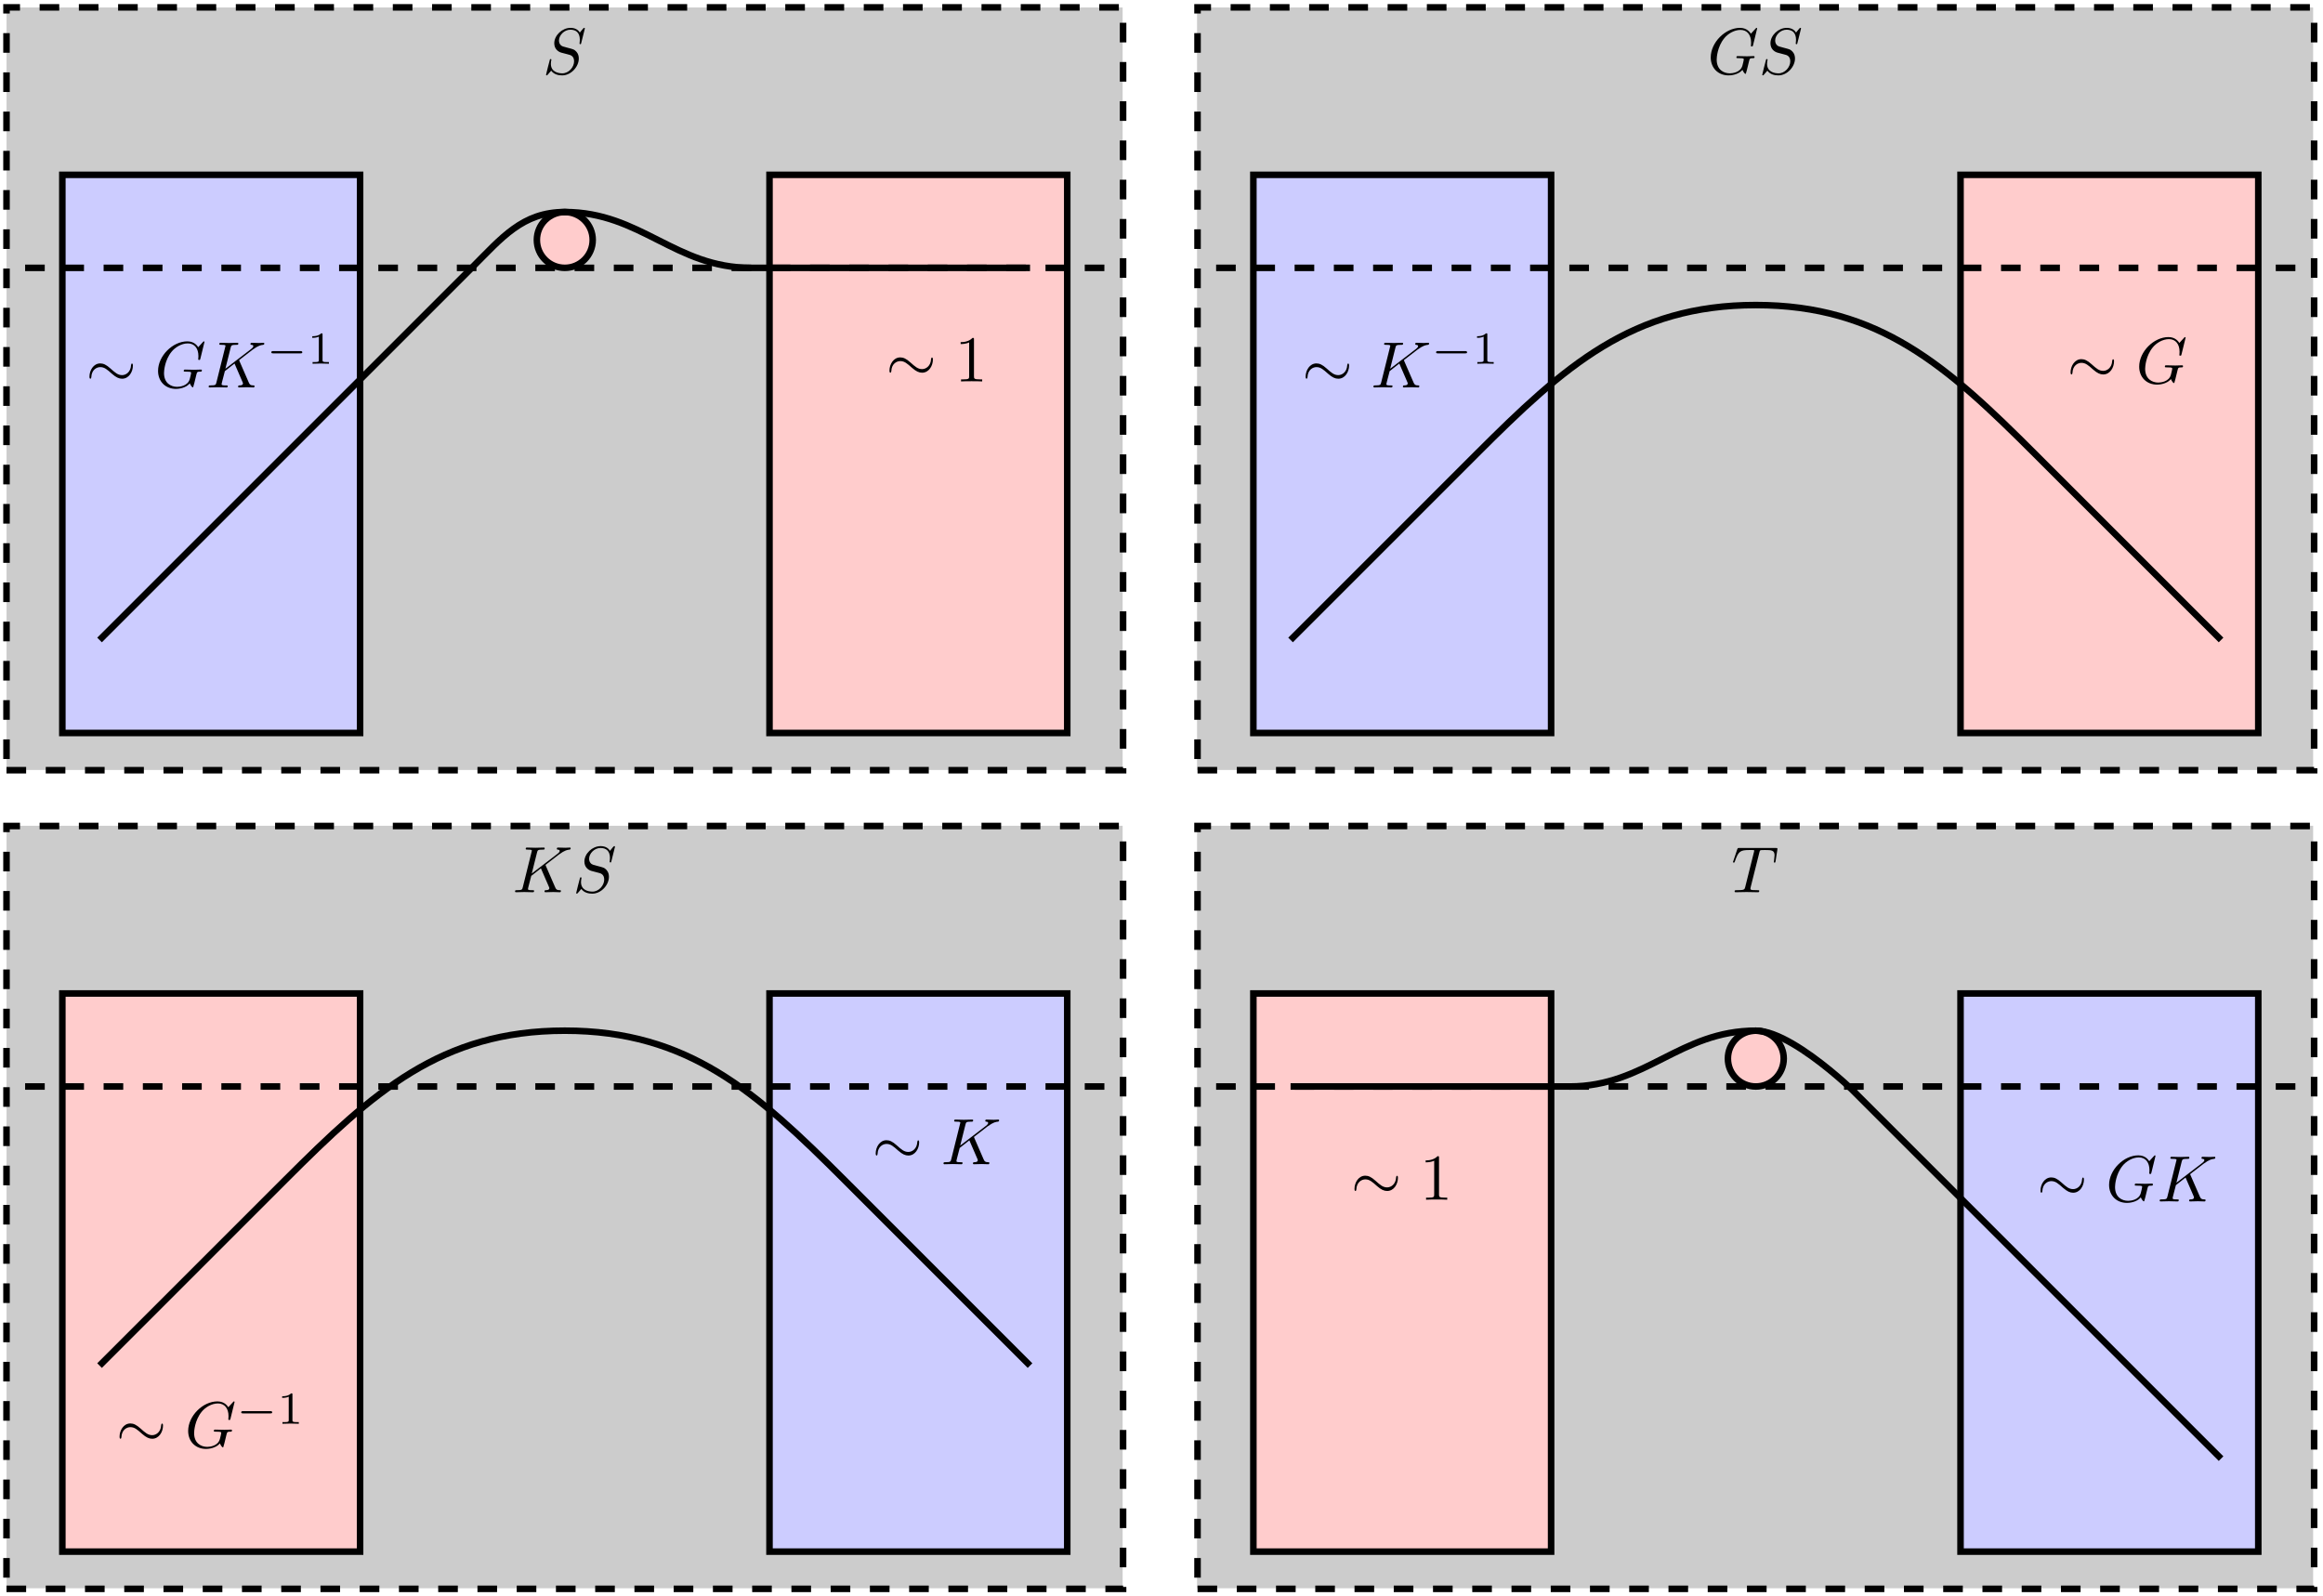 <?xml version="1.0" encoding="UTF-8"?>
<svg xmlns="http://www.w3.org/2000/svg" xmlns:xlink="http://www.w3.org/1999/xlink" width="353.492pt" height="242.941pt" viewBox="0 0 353.492 242.941" version="1.2">
<defs>
<g>
<symbol overflow="visible" id="glyph0-0">
<path style="stroke:none;" d=""/>
</symbol>
<symbol overflow="visible" id="glyph0-1">
<path style="stroke:none;" d="M 5.5 -2.344 C 5.5 -3.031 5.172 -3.359 5.016 -3.5 C 4.781 -3.734 4.641 -3.766 3.75 -4 L 3.078 -4.188 C 2.812 -4.266 2.484 -4.562 2.484 -5.094 C 2.484 -5.891 3.281 -6.734 4.219 -6.734 C 5.047 -6.734 5.656 -6.312 5.656 -5.203 C 5.656 -4.875 5.609 -4.703 5.609 -4.641 C 5.609 -4.641 5.609 -4.531 5.734 -4.531 C 5.828 -4.531 5.844 -4.562 5.875 -4.734 L 6.422 -6.922 C 6.422 -6.953 6.406 -7.016 6.312 -7.016 C 6.266 -7.016 6.25 -7 6.125 -6.875 L 5.656 -6.297 C 5.391 -6.766 4.875 -7.016 4.234 -7.016 C 2.969 -7.016 1.766 -5.875 1.766 -4.672 C 1.766 -3.859 2.297 -3.406 2.812 -3.25 L 3.875 -2.969 C 4.234 -2.891 4.781 -2.734 4.781 -1.922 C 4.781 -1.031 3.969 -0.094 3 -0.094 C 2.359 -0.094 1.25 -0.312 1.25 -1.547 C 1.25 -1.781 1.297 -2.016 1.312 -2.078 C 1.328 -2.125 1.328 -2.156 1.328 -2.156 C 1.328 -2.25 1.266 -2.266 1.219 -2.266 C 1.172 -2.266 1.141 -2.25 1.109 -2.219 C 1.078 -2.188 0.516 0.094 0.516 0.125 C 0.516 0.172 0.562 0.219 0.625 0.219 C 0.672 0.219 0.688 0.203 0.812 0.062 L 1.297 -0.5 C 1.719 0.078 2.406 0.219 2.969 0.219 C 4.328 0.219 5.5 -1.109 5.5 -2.344 Z M 5.5 -2.344 "/>
</symbol>
<symbol overflow="visible" id="glyph0-2">
<path style="stroke:none;" d="M 7.172 -2.609 C 7.172 -2.672 7.125 -2.719 7.047 -2.719 C 6.812 -2.719 6.234 -2.688 6 -2.688 L 4.609 -2.719 C 4.516 -2.719 4.406 -2.719 4.406 -2.516 C 4.406 -2.406 4.484 -2.406 4.703 -2.406 C 4.703 -2.406 5 -2.406 5.219 -2.391 C 5.484 -2.359 5.531 -2.328 5.531 -2.203 C 5.531 -2.109 5.422 -1.656 5.328 -1.297 C 5.047 -0.203 3.75 -0.094 3.406 -0.094 C 2.453 -0.094 1.406 -0.656 1.406 -2.188 C 1.406 -2.484 1.5 -4.125 2.547 -5.422 C 3.078 -6.094 4.047 -6.703 5.031 -6.703 C 6.047 -6.703 6.641 -5.938 6.641 -4.781 C 6.641 -4.391 6.609 -4.375 6.609 -4.281 C 6.609 -4.188 6.719 -4.188 6.766 -4.188 C 6.891 -4.188 6.891 -4.203 6.938 -4.375 L 7.562 -6.922 C 7.562 -6.953 7.547 -7.016 7.453 -7.016 C 7.422 -7.016 7.422 -7 7.312 -6.891 L 6.609 -6.125 C 6.516 -6.266 6.062 -7.016 4.953 -7.016 C 2.734 -7.016 0.5 -4.812 0.5 -2.516 C 0.5 -0.922 1.609 0.219 3.219 0.219 C 3.656 0.219 4.094 0.125 4.453 -0.016 C 4.953 -0.219 5.141 -0.422 5.328 -0.625 C 5.422 -0.375 5.672 -0.016 5.766 -0.016 C 5.828 -0.016 5.844 -0.047 5.844 -0.047 C 5.859 -0.062 5.969 -0.453 6.016 -0.656 L 6.203 -1.422 C 6.234 -1.594 6.297 -1.766 6.328 -1.938 C 6.438 -2.375 6.453 -2.406 7.016 -2.406 C 7.062 -2.406 7.172 -2.422 7.172 -2.609 Z M 7.172 -2.609 "/>
</symbol>
<symbol overflow="visible" id="glyph0-3">
<path style="stroke:none;" d="M 7.359 -0.203 C 7.359 -0.312 7.25 -0.312 7.172 -0.312 C 6.766 -0.312 6.625 -0.406 6.484 -0.75 L 5.062 -4.016 C 5.062 -4.047 5.016 -4.125 5.016 -4.156 C 5.016 -4.156 5.203 -4.312 5.312 -4.391 L 7.047 -5.734 C 7.984 -6.422 8.375 -6.453 8.672 -6.484 C 8.75 -6.5 8.844 -6.516 8.844 -6.688 C 8.844 -6.734 8.812 -6.797 8.734 -6.797 C 8.516 -6.797 8.266 -6.766 8.031 -6.766 C 7.672 -6.766 7.281 -6.797 6.922 -6.797 C 6.859 -6.797 6.734 -6.797 6.734 -6.594 C 6.734 -6.531 6.781 -6.5 6.859 -6.484 C 7.078 -6.469 7.172 -6.422 7.172 -6.281 C 7.172 -6.094 6.875 -5.875 6.812 -5.828 L 2.922 -2.844 L 3.719 -6.031 C 3.812 -6.391 3.828 -6.484 4.562 -6.484 C 4.812 -6.484 4.891 -6.484 4.891 -6.688 C 4.891 -6.781 4.812 -6.797 4.75 -6.797 L 3.484 -6.766 L 2.203 -6.797 C 2.125 -6.797 2 -6.797 2 -6.609 C 2 -6.484 2.094 -6.484 2.297 -6.484 C 2.422 -6.484 2.594 -6.484 2.719 -6.469 C 2.875 -6.453 2.938 -6.422 2.938 -6.312 C 2.938 -6.266 2.922 -6.234 2.891 -6.125 L 1.562 -0.781 C 1.469 -0.391 1.438 -0.312 0.656 -0.312 C 0.484 -0.312 0.375 -0.312 0.375 -0.125 C 0.375 0 0.5 0 0.531 0 L 1.797 -0.031 L 2.422 -0.016 C 2.641 -0.016 2.859 0 3.078 0 C 3.141 0 3.281 0 3.281 -0.203 C 3.281 -0.312 3.188 -0.312 3 -0.312 C 2.625 -0.312 2.344 -0.312 2.344 -0.484 C 2.344 -0.562 2.406 -0.781 2.438 -0.922 L 2.844 -2.484 L 4.312 -3.641 L 5.469 -0.969 C 5.594 -0.703 5.594 -0.672 5.594 -0.609 C 5.594 -0.312 5.172 -0.312 5.078 -0.312 C 4.969 -0.312 4.859 -0.312 4.859 -0.109 C 4.859 0 5 0 5 0 C 5.391 0 5.812 -0.031 6.203 -0.031 C 6.422 -0.031 6.969 0 7.188 0 C 7.234 0 7.359 0 7.359 -0.203 Z M 7.359 -0.203 "/>
</symbol>
<symbol overflow="visible" id="glyph0-4">
<path style="stroke:none;" d="M 6.719 -4.734 L 6.984 -6.453 C 7 -6.5 7 -6.594 7 -6.625 C 7 -6.734 6.906 -6.734 6.734 -6.734 L 1.219 -6.734 C 0.969 -6.734 0.969 -6.734 0.891 -6.547 L 0.297 -4.781 C 0.281 -4.766 0.234 -4.609 0.234 -4.609 C 0.234 -4.547 0.281 -4.5 0.359 -4.5 C 0.453 -4.5 0.469 -4.547 0.531 -4.703 C 1.062 -6.25 1.328 -6.422 2.797 -6.422 L 3.188 -6.422 C 3.469 -6.422 3.469 -6.391 3.469 -6.312 C 3.469 -6.25 3.438 -6.125 3.422 -6.094 L 2.094 -0.781 C 2 -0.422 1.969 -0.312 0.906 -0.312 C 0.547 -0.312 0.484 -0.312 0.484 -0.125 C 0.484 0 0.594 0 0.656 0 C 0.922 0 1.203 -0.016 1.469 -0.016 L 2.312 -0.031 L 3.141 -0.016 C 3.438 -0.016 3.734 0 4.016 0 C 4.109 0 4.234 0 4.234 -0.203 C 4.234 -0.312 4.156 -0.312 3.891 -0.312 C 3.641 -0.312 3.516 -0.312 3.25 -0.328 C 2.969 -0.359 2.891 -0.391 2.891 -0.547 C 2.891 -0.547 2.891 -0.609 2.922 -0.75 L 4.25 -6.047 C 4.312 -6.312 4.359 -6.375 4.484 -6.406 C 4.562 -6.422 4.891 -6.422 5.109 -6.422 C 6.109 -6.422 6.562 -6.391 6.562 -5.609 C 6.562 -5.469 6.516 -5.078 6.484 -4.812 C 6.469 -4.781 6.453 -4.656 6.453 -4.625 C 6.453 -4.562 6.484 -4.5 6.562 -4.5 C 6.672 -4.5 6.703 -4.578 6.719 -4.734 Z M 6.719 -4.734 "/>
</symbol>
<symbol overflow="visible" id="glyph1-0">
<path style="stroke:none;" d=""/>
</symbol>
<symbol overflow="visible" id="glyph1-1">
<path style="stroke:none;" d="M 7.172 -3.328 C 7.172 -3.531 7.125 -3.641 7.031 -3.641 C 6.938 -3.641 6.906 -3.484 6.891 -3.391 C 6.844 -2.359 6.125 -1.875 5.531 -1.875 C 4.891 -1.875 4.484 -2.234 3.75 -2.891 C 3.109 -3.469 2.672 -3.656 2.203 -3.656 C 1.172 -3.656 0.562 -2.594 0.562 -1.656 C 0.562 -1.406 0.625 -1.328 0.703 -1.328 C 0.812 -1.328 0.844 -1.531 0.844 -1.562 C 0.891 -2.719 1.688 -3.094 2.203 -3.094 C 2.844 -3.094 3.25 -2.734 3.984 -2.078 C 4.625 -1.516 5.062 -1.328 5.531 -1.328 C 6.562 -1.328 7.172 -2.375 7.172 -3.328 Z M 7.172 -3.328 "/>
</symbol>
<symbol overflow="visible" id="glyph2-0">
<path style="stroke:none;" d=""/>
</symbol>
<symbol overflow="visible" id="glyph2-1">
<path style="stroke:none;" d="M 5.469 -1.734 C 5.469 -1.922 5.297 -1.922 5.203 -1.922 L 1.016 -1.922 C 0.906 -1.922 0.75 -1.922 0.75 -1.734 C 0.75 -1.578 0.922 -1.578 1.016 -1.578 L 5.203 -1.578 C 5.297 -1.578 5.469 -1.578 5.469 -1.734 Z M 5.469 -1.734 "/>
</symbol>
<symbol overflow="visible" id="glyph3-0">
<path style="stroke:none;" d=""/>
</symbol>
<symbol overflow="visible" id="glyph3-1">
<path style="stroke:none;" d="M 3.297 0 L 3.297 -0.25 L 3.031 -0.25 C 2.328 -0.25 2.328 -0.344 2.328 -0.578 L 2.328 -4.438 C 2.328 -4.625 2.328 -4.625 2.125 -4.625 C 1.672 -4.188 1.047 -4.188 0.766 -4.188 L 0.766 -3.938 C 0.922 -3.938 1.391 -3.938 1.766 -4.125 L 1.766 -0.578 C 1.766 -0.344 1.766 -0.25 1.078 -0.25 L 0.812 -0.25 L 0.812 0 L 2.047 -0.031 Z M 3.297 0 "/>
</symbol>
<symbol overflow="visible" id="glyph4-0">
<path style="stroke:none;" d=""/>
</symbol>
<symbol overflow="visible" id="glyph4-1">
<path style="stroke:none;" d="M 4.172 0 L 4.172 -0.312 L 3.859 -0.312 C 2.953 -0.312 2.922 -0.422 2.922 -0.781 L 2.922 -6.375 C 2.922 -6.609 2.922 -6.625 2.703 -6.625 C 2.078 -5.984 1.203 -5.984 0.891 -5.984 L 0.891 -5.688 C 1.078 -5.688 1.672 -5.688 2.188 -5.938 L 2.188 -0.781 C 2.188 -0.422 2.156 -0.312 1.266 -0.312 L 0.953 -0.312 L 0.953 0 C 1.297 -0.031 2.156 -0.031 2.562 -0.031 C 2.953 -0.031 3.828 -0.031 4.172 0 Z M 4.172 0 "/>
</symbol>
</g>
<clipPath id="clip1">
  <path d="M 0 0.145 L 172 0.145 L 172 118 L 0 118 Z M 0 0.145 "/>
</clipPath>
<clipPath id="clip2">
  <path d="M 181 0.145 L 352.984 0.145 L 352.984 118 L 181 118 Z M 181 0.145 "/>
</clipPath>
<clipPath id="clip3">
  <path d="M 0 125 L 172 125 L 172 242.738 L 0 242.738 Z M 0 125 "/>
</clipPath>
<clipPath id="clip4">
  <path d="M 181 125 L 352.984 125 L 352.984 242.738 L 181 242.738 Z M 181 125 "/>
</clipPath>
</defs>
<g id="surface1">
<path style=" stroke:none;fill-rule:nonzero;fill:rgb(79.999%,79.999%,79.999%);fill-opacity:1;" d="M 0.996 117.195 L 170.832 117.195 L 170.832 1.141 L 0.996 1.141 Z M 0.996 117.195 "/>
<g clip-path="url(#clip1)" clip-rule="nonzero">
<path style="fill:none;stroke-width:0.996;stroke-linecap:butt;stroke-linejoin:miter;stroke:rgb(0%,0%,0%);stroke-opacity:1;stroke-dasharray:2.989,2.989;stroke-miterlimit:10;" d="M -14.173 -76.536 L 155.907 -76.536 L 155.907 39.686 L -14.173 39.686 Z M -14.173 -76.536 " transform="matrix(0.999,0,0,-0.999,15.149,40.769)"/>
</g>
<g style="fill:rgb(0%,0%,0%);fill-opacity:1;">
  <use xlink:href="#glyph0-1" x="82.577" y="11.256"/>
</g>
<path style=" stroke:none;fill-rule:nonzero;fill:rgb(79.999%,79.999%,79.999%);fill-opacity:1;" d="M 182.156 117.195 L 351.992 117.195 L 351.992 1.141 L 182.156 1.141 Z M 182.156 117.195 "/>
<g clip-path="url(#clip2)" clip-rule="nonzero">
<path style="fill:none;stroke-width:0.996;stroke-linecap:butt;stroke-linejoin:miter;stroke:rgb(0%,0%,0%);stroke-opacity:1;stroke-dasharray:2.989,2.989;stroke-miterlimit:10;" d="M 167.247 -76.536 L 337.327 -76.536 L 337.327 39.686 L 167.247 39.686 Z M 167.247 -76.536 " transform="matrix(0.999,0,0,-0.999,15.149,40.769)"/>
</g>
<g style="fill:rgb(0%,0%,0%);fill-opacity:1;">
  <use xlink:href="#glyph0-2" x="259.823" y="11.256"/>
  <use xlink:href="#glyph0-1" x="267.645" y="11.256"/>
</g>
<path style=" stroke:none;fill-rule:nonzero;fill:rgb(79.999%,79.999%,79.999%);fill-opacity:1;" d="M 0.996 241.742 L 170.832 241.742 L 170.832 125.688 L 0.996 125.688 Z M 0.996 241.742 "/>
<g clip-path="url(#clip3)" clip-rule="nonzero">
<path style="fill:none;stroke-width:0.996;stroke-linecap:butt;stroke-linejoin:miter;stroke:rgb(0%,0%,0%);stroke-opacity:1;stroke-dasharray:2.989,2.989;stroke-miterlimit:10;" d="M -14.173 -201.262 L 155.907 -201.262 L 155.907 -85.04 L -14.173 -85.04 Z M -14.173 -201.262 " transform="matrix(0.999,0,0,-0.999,15.149,40.769)"/>
</g>
<g style="fill:rgb(0%,0%,0%);fill-opacity:1;">
  <use xlink:href="#glyph0-3" x="77.997" y="135.801"/>
</g>
<g style="fill:rgb(0%,0%,0%);fill-opacity:1;">
  <use xlink:href="#glyph0-1" x="87.162" y="135.801"/>
</g>
<path style=" stroke:none;fill-rule:nonzero;fill:rgb(79.999%,79.999%,79.999%);fill-opacity:1;" d="M 182.156 241.742 L 351.992 241.742 L 351.992 125.688 L 182.156 125.688 Z M 182.156 241.742 "/>
<g clip-path="url(#clip4)" clip-rule="nonzero">
<path style="fill:none;stroke-width:0.996;stroke-linecap:butt;stroke-linejoin:miter;stroke:rgb(0%,0%,0%);stroke-opacity:1;stroke-dasharray:2.989,2.989;stroke-miterlimit:10;" d="M 167.247 -201.262 L 337.327 -201.262 L 337.327 -85.04 L 167.247 -85.04 Z M 167.247 -201.262 " transform="matrix(0.999,0,0,-0.999,15.149,40.769)"/>
</g>
<g style="fill:rgb(0%,0%,0%);fill-opacity:1;">
  <use xlink:href="#glyph0-4" x="263.473" y="135.801"/>
</g>
<path style="fill-rule:nonzero;fill:rgb(79.999%,79.999%,100%);fill-opacity:1;stroke-width:0.996;stroke-linecap:butt;stroke-linejoin:miter;stroke:rgb(0%,0%,0%);stroke-opacity:1;stroke-miterlimit:10;" d="M -5.669 -70.867 L -5.669 14.173 L 39.685 14.173 L 39.685 -70.867 Z M -5.669 -70.867 " transform="matrix(0.999,0,0,-0.999,15.149,40.769)"/>
<g style="fill:rgb(0%,0%,0%);fill-opacity:1;">
  <use xlink:href="#glyph1-1" x="13.051" y="58.971"/>
</g>
<g style="fill:rgb(0%,0%,0%);fill-opacity:1;">
  <use xlink:href="#glyph0-2" x="23.552" y="58.971"/>
  <use xlink:href="#glyph0-3" x="31.375" y="58.971"/>
</g>
<g style="fill:rgb(0%,0%,0%);fill-opacity:1;">
  <use xlink:href="#glyph2-1" x="40.535" y="55.362"/>
</g>
<g style="fill:rgb(0%,0%,0%);fill-opacity:1;">
  <use xlink:href="#glyph3-1" x="46.753" y="55.362"/>
</g>
<path style="fill-rule:nonzero;fill:rgb(100%,79.999%,79.999%);fill-opacity:1;stroke-width:0.996;stroke-linecap:butt;stroke-linejoin:miter;stroke:rgb(0%,0%,0%);stroke-opacity:1;stroke-miterlimit:10;" d="M 102.048 -70.867 L 102.048 14.173 L 147.402 14.173 L 147.402 -70.867 Z M 102.048 -70.867 " transform="matrix(0.999,0,0,-0.999,15.149,40.769)"/>
<g style="fill:rgb(0%,0%,0%);fill-opacity:1;">
  <use xlink:href="#glyph1-1" x="134.788" y="58.055"/>
</g>
<g style="fill:rgb(0%,0%,0%);fill-opacity:1;">
  <use xlink:href="#glyph4-1" x="145.289" y="58.055"/>
</g>
<path style="fill-rule:nonzero;fill:rgb(100%,79.999%,79.999%);fill-opacity:1;stroke-width:0.996;stroke-linecap:butt;stroke-linejoin:miter;stroke:rgb(0%,0%,0%);stroke-opacity:1;stroke-miterlimit:10;" d="M 75.119 4.252 C 75.119 6.599 73.214 8.504 70.867 8.504 C 68.519 8.504 66.614 6.599 66.614 4.252 C 66.614 1.905 68.519 -0 70.867 -0 C 73.214 -0 75.119 1.905 75.119 4.252 Z M 75.119 4.252 " transform="matrix(0.999,0,0,-0.999,15.149,40.769)"/>
<path style="fill:none;stroke-width:0.996;stroke-linecap:butt;stroke-linejoin:miter;stroke:rgb(0%,0%,0%);stroke-opacity:1;stroke-dasharray:2.989,2.989;stroke-miterlimit:10;" d="M -11.337 -0 L 153.074 -0 " transform="matrix(0.999,0,0,-0.999,15.149,40.769)"/>
<path style="fill:none;stroke-width:0.996;stroke-linecap:butt;stroke-linejoin:miter;stroke:rgb(0%,0%,0%);stroke-opacity:1;stroke-miterlimit:10;" d="M -0.001 -56.695 C 22.199 -34.495 34.494 -22.196 56.694 -0 C 61.259 4.565 64.412 8.504 70.867 8.504 C 82.414 8.504 87.664 -0 99.212 -0 C 115.794 -0 125.151 -0 141.734 -0 " transform="matrix(0.999,0,0,-0.999,15.149,40.769)"/>
<path style="fill:none;stroke-width:0.996;stroke-linecap:butt;stroke-linejoin:miter;stroke:rgb(0%,0%,0%);stroke-opacity:1;stroke-dasharray:2.989,2.989;stroke-miterlimit:10;" d="M -0.001 -0 Z M -0.001 -0 " transform="matrix(0.999,0,0,-0.999,15.149,40.769)"/>
<path style="fill-rule:nonzero;fill:rgb(79.999%,79.999%,100%);fill-opacity:1;stroke-width:0.996;stroke-linecap:butt;stroke-linejoin:miter;stroke:rgb(0%,0%,0%);stroke-opacity:1;stroke-miterlimit:10;" d="M 175.751 -70.867 L 175.751 14.173 L 221.106 14.173 L 221.106 -70.867 Z M 175.751 -70.867 " transform="matrix(0.999,0,0,-0.999,15.149,40.769)"/>
<g style="fill:rgb(0%,0%,0%);fill-opacity:1;">
  <use xlink:href="#glyph1-1" x="198.118" y="58.971"/>
</g>
<g style="fill:rgb(0%,0%,0%);fill-opacity:1;">
  <use xlink:href="#glyph0-3" x="208.62" y="58.971"/>
</g>
<g style="fill:rgb(0%,0%,0%);fill-opacity:1;">
  <use xlink:href="#glyph2-1" x="217.78" y="55.362"/>
</g>
<g style="fill:rgb(0%,0%,0%);fill-opacity:1;">
  <use xlink:href="#glyph3-1" x="223.998" y="55.362"/>
</g>
<path style="fill-rule:nonzero;fill:rgb(100%,79.999%,79.999%);fill-opacity:1;stroke-width:0.996;stroke-linecap:butt;stroke-linejoin:miter;stroke:rgb(0%,0%,0%);stroke-opacity:1;stroke-miterlimit:10;" d="M 283.468 -70.867 L 283.468 14.173 L 328.823 14.173 L 328.823 -70.867 Z M 283.468 -70.867 " transform="matrix(0.999,0,0,-0.999,15.149,40.769)"/>
<g style="fill:rgb(0%,0%,0%);fill-opacity:1;">
  <use xlink:href="#glyph1-1" x="314.521" y="58.321"/>
</g>
<g style="fill:rgb(0%,0%,0%);fill-opacity:1;">
  <use xlink:href="#glyph0-2" x="325.022" y="58.321"/>
</g>
<path style="fill:none;stroke-width:0.996;stroke-linecap:butt;stroke-linejoin:miter;stroke:rgb(0%,0%,0%);stroke-opacity:1;stroke-dasharray:2.989,2.989;stroke-miterlimit:10;" d="M 170.079 -0 L 334.491 -0 " transform="matrix(0.999,0,0,-0.999,15.149,40.769)"/>
<path style="fill:none;stroke-width:0.996;stroke-linecap:butt;stroke-linejoin:miter;stroke:rgb(0%,0%,0%);stroke-opacity:1;stroke-miterlimit:10;" d="M 181.42 -56.695 C 192.518 -45.597 198.667 -39.447 209.765 -28.345 C 223.101 -15.014 233.432 -5.668 252.287 -5.668 C 271.142 -5.668 281.473 -15.014 294.805 -28.345 C 305.907 -39.447 312.056 -45.597 323.154 -56.695 " transform="matrix(0.999,0,0,-0.999,15.149,40.769)"/>
<path style="fill-rule:nonzero;fill:rgb(100%,79.999%,79.999%);fill-opacity:1;stroke-width:0.996;stroke-linecap:butt;stroke-linejoin:miter;stroke:rgb(0%,0%,0%);stroke-opacity:1;stroke-miterlimit:10;" d="M -5.669 -195.593 L -5.669 -110.553 L 39.685 -110.553 L 39.685 -195.593 Z M -5.669 -195.593 " transform="matrix(0.999,0,0,-0.999,15.149,40.769)"/>
<g style="fill:rgb(0%,0%,0%);fill-opacity:1;">
  <use xlink:href="#glyph1-1" x="17.632" y="220.314"/>
</g>
<g style="fill:rgb(0%,0%,0%);fill-opacity:1;">
  <use xlink:href="#glyph0-2" x="28.133" y="220.314"/>
</g>
<g style="fill:rgb(0%,0%,0%);fill-opacity:1;">
  <use xlink:href="#glyph2-1" x="35.954" y="216.705"/>
</g>
<g style="fill:rgb(0%,0%,0%);fill-opacity:1;">
  <use xlink:href="#glyph3-1" x="42.172" y="216.705"/>
</g>
<path style="fill-rule:nonzero;fill:rgb(79.999%,79.999%,100%);fill-opacity:1;stroke-width:0.996;stroke-linecap:butt;stroke-linejoin:miter;stroke:rgb(0%,0%,0%);stroke-opacity:1;stroke-miterlimit:10;" d="M 102.048 -195.593 L 102.048 -110.553 L 147.402 -110.553 L 147.402 -195.593 Z M 102.048 -195.593 " transform="matrix(0.999,0,0,-0.999,15.149,40.769)"/>
<g style="fill:rgb(0%,0%,0%);fill-opacity:1;">
  <use xlink:href="#glyph1-1" x="132.694" y="177.205"/>
</g>
<g style="fill:rgb(0%,0%,0%);fill-opacity:1;">
  <use xlink:href="#glyph0-3" x="143.195" y="177.205"/>
</g>
<path style="fill:none;stroke-width:0.996;stroke-linecap:butt;stroke-linejoin:miter;stroke:rgb(0%,0%,0%);stroke-opacity:1;stroke-dasharray:2.989,2.989;stroke-miterlimit:10;" d="M -11.337 -124.726 L 153.074 -124.726 " transform="matrix(0.999,0,0,-0.999,15.149,40.769)"/>
<path style="fill:none;stroke-width:0.996;stroke-linecap:butt;stroke-linejoin:miter;stroke:rgb(0%,0%,0%);stroke-opacity:1;stroke-miterlimit:10;" d="M -0.001 -167.248 C 11.097 -156.146 17.247 -149.997 28.348 -138.899 C 41.68 -125.567 52.011 -116.222 70.867 -116.222 C 89.722 -116.222 100.053 -125.567 113.388 -138.899 C 124.486 -149.997 130.636 -156.146 141.734 -167.248 " transform="matrix(0.999,0,0,-0.999,15.149,40.769)"/>
<path style="fill-rule:nonzero;fill:rgb(100%,79.999%,79.999%);fill-opacity:1;stroke-width:0.996;stroke-linecap:butt;stroke-linejoin:miter;stroke:rgb(0%,0%,0%);stroke-opacity:1;stroke-miterlimit:10;" d="M 175.751 -195.593 L 175.751 -110.553 L 221.106 -110.553 L 221.106 -195.593 Z M 175.751 -195.593 " transform="matrix(0.999,0,0,-0.999,15.149,40.769)"/>
<g style="fill:rgb(0%,0%,0%);fill-opacity:1;">
  <use xlink:href="#glyph1-1" x="205.553" y="182.601"/>
</g>
<g style="fill:rgb(0%,0%,0%);fill-opacity:1;">
  <use xlink:href="#glyph4-1" x="216.054" y="182.601"/>
</g>
<path style="fill-rule:nonzero;fill:rgb(79.999%,79.999%,100%);fill-opacity:1;stroke-width:0.996;stroke-linecap:butt;stroke-linejoin:miter;stroke:rgb(0%,0%,0%);stroke-opacity:1;stroke-miterlimit:10;" d="M 283.468 -195.593 L 283.468 -110.553 L 328.823 -110.553 L 328.823 -195.593 Z M 283.468 -195.593 " transform="matrix(0.999,0,0,-0.999,15.149,40.769)"/>
<g style="fill:rgb(0%,0%,0%);fill-opacity:1;">
  <use xlink:href="#glyph1-1" x="309.941" y="182.867"/>
</g>
<g style="fill:rgb(0%,0%,0%);fill-opacity:1;">
  <use xlink:href="#glyph0-2" x="320.441" y="182.867"/>
  <use xlink:href="#glyph0-3" x="328.264" y="182.867"/>
</g>
<path style="fill-rule:nonzero;fill:rgb(100%,79.999%,79.999%);fill-opacity:1;stroke-width:0.996;stroke-linecap:butt;stroke-linejoin:miter;stroke:rgb(0%,0%,0%);stroke-opacity:1;stroke-miterlimit:10;" d="M 256.539 -120.474 C 256.539 -118.127 254.634 -116.222 252.287 -116.222 C 249.94 -116.222 248.035 -118.127 248.035 -120.474 C 248.035 -122.821 249.94 -124.726 252.287 -124.726 C 254.634 -124.726 256.539 -122.821 256.539 -120.474 Z M 256.539 -120.474 " transform="matrix(0.999,0,0,-0.999,15.149,40.769)"/>
<path style="fill:none;stroke-width:0.996;stroke-linecap:butt;stroke-linejoin:miter;stroke:rgb(0%,0%,0%);stroke-opacity:1;stroke-dasharray:2.989,2.989;stroke-miterlimit:10;" d="M 170.079 -124.726 L 334.491 -124.726 " transform="matrix(0.999,0,0,-0.999,15.149,40.769)"/>
<path style="fill:none;stroke-width:0.996;stroke-linecap:butt;stroke-linejoin:miter;stroke:rgb(0%,0%,0%);stroke-opacity:1;stroke-miterlimit:10;" d="M 181.42 -124.726 C 198.002 -124.726 207.359 -124.726 223.938 -124.726 C 235.489 -124.726 240.739 -116.222 252.287 -116.222 C 258.742 -116.222 271.025 -129.291 266.46 -124.726 C 288.656 -146.922 300.955 -159.221 323.154 -181.421 " transform="matrix(0.999,0,0,-0.999,15.149,40.769)"/>
</g>
</svg>

